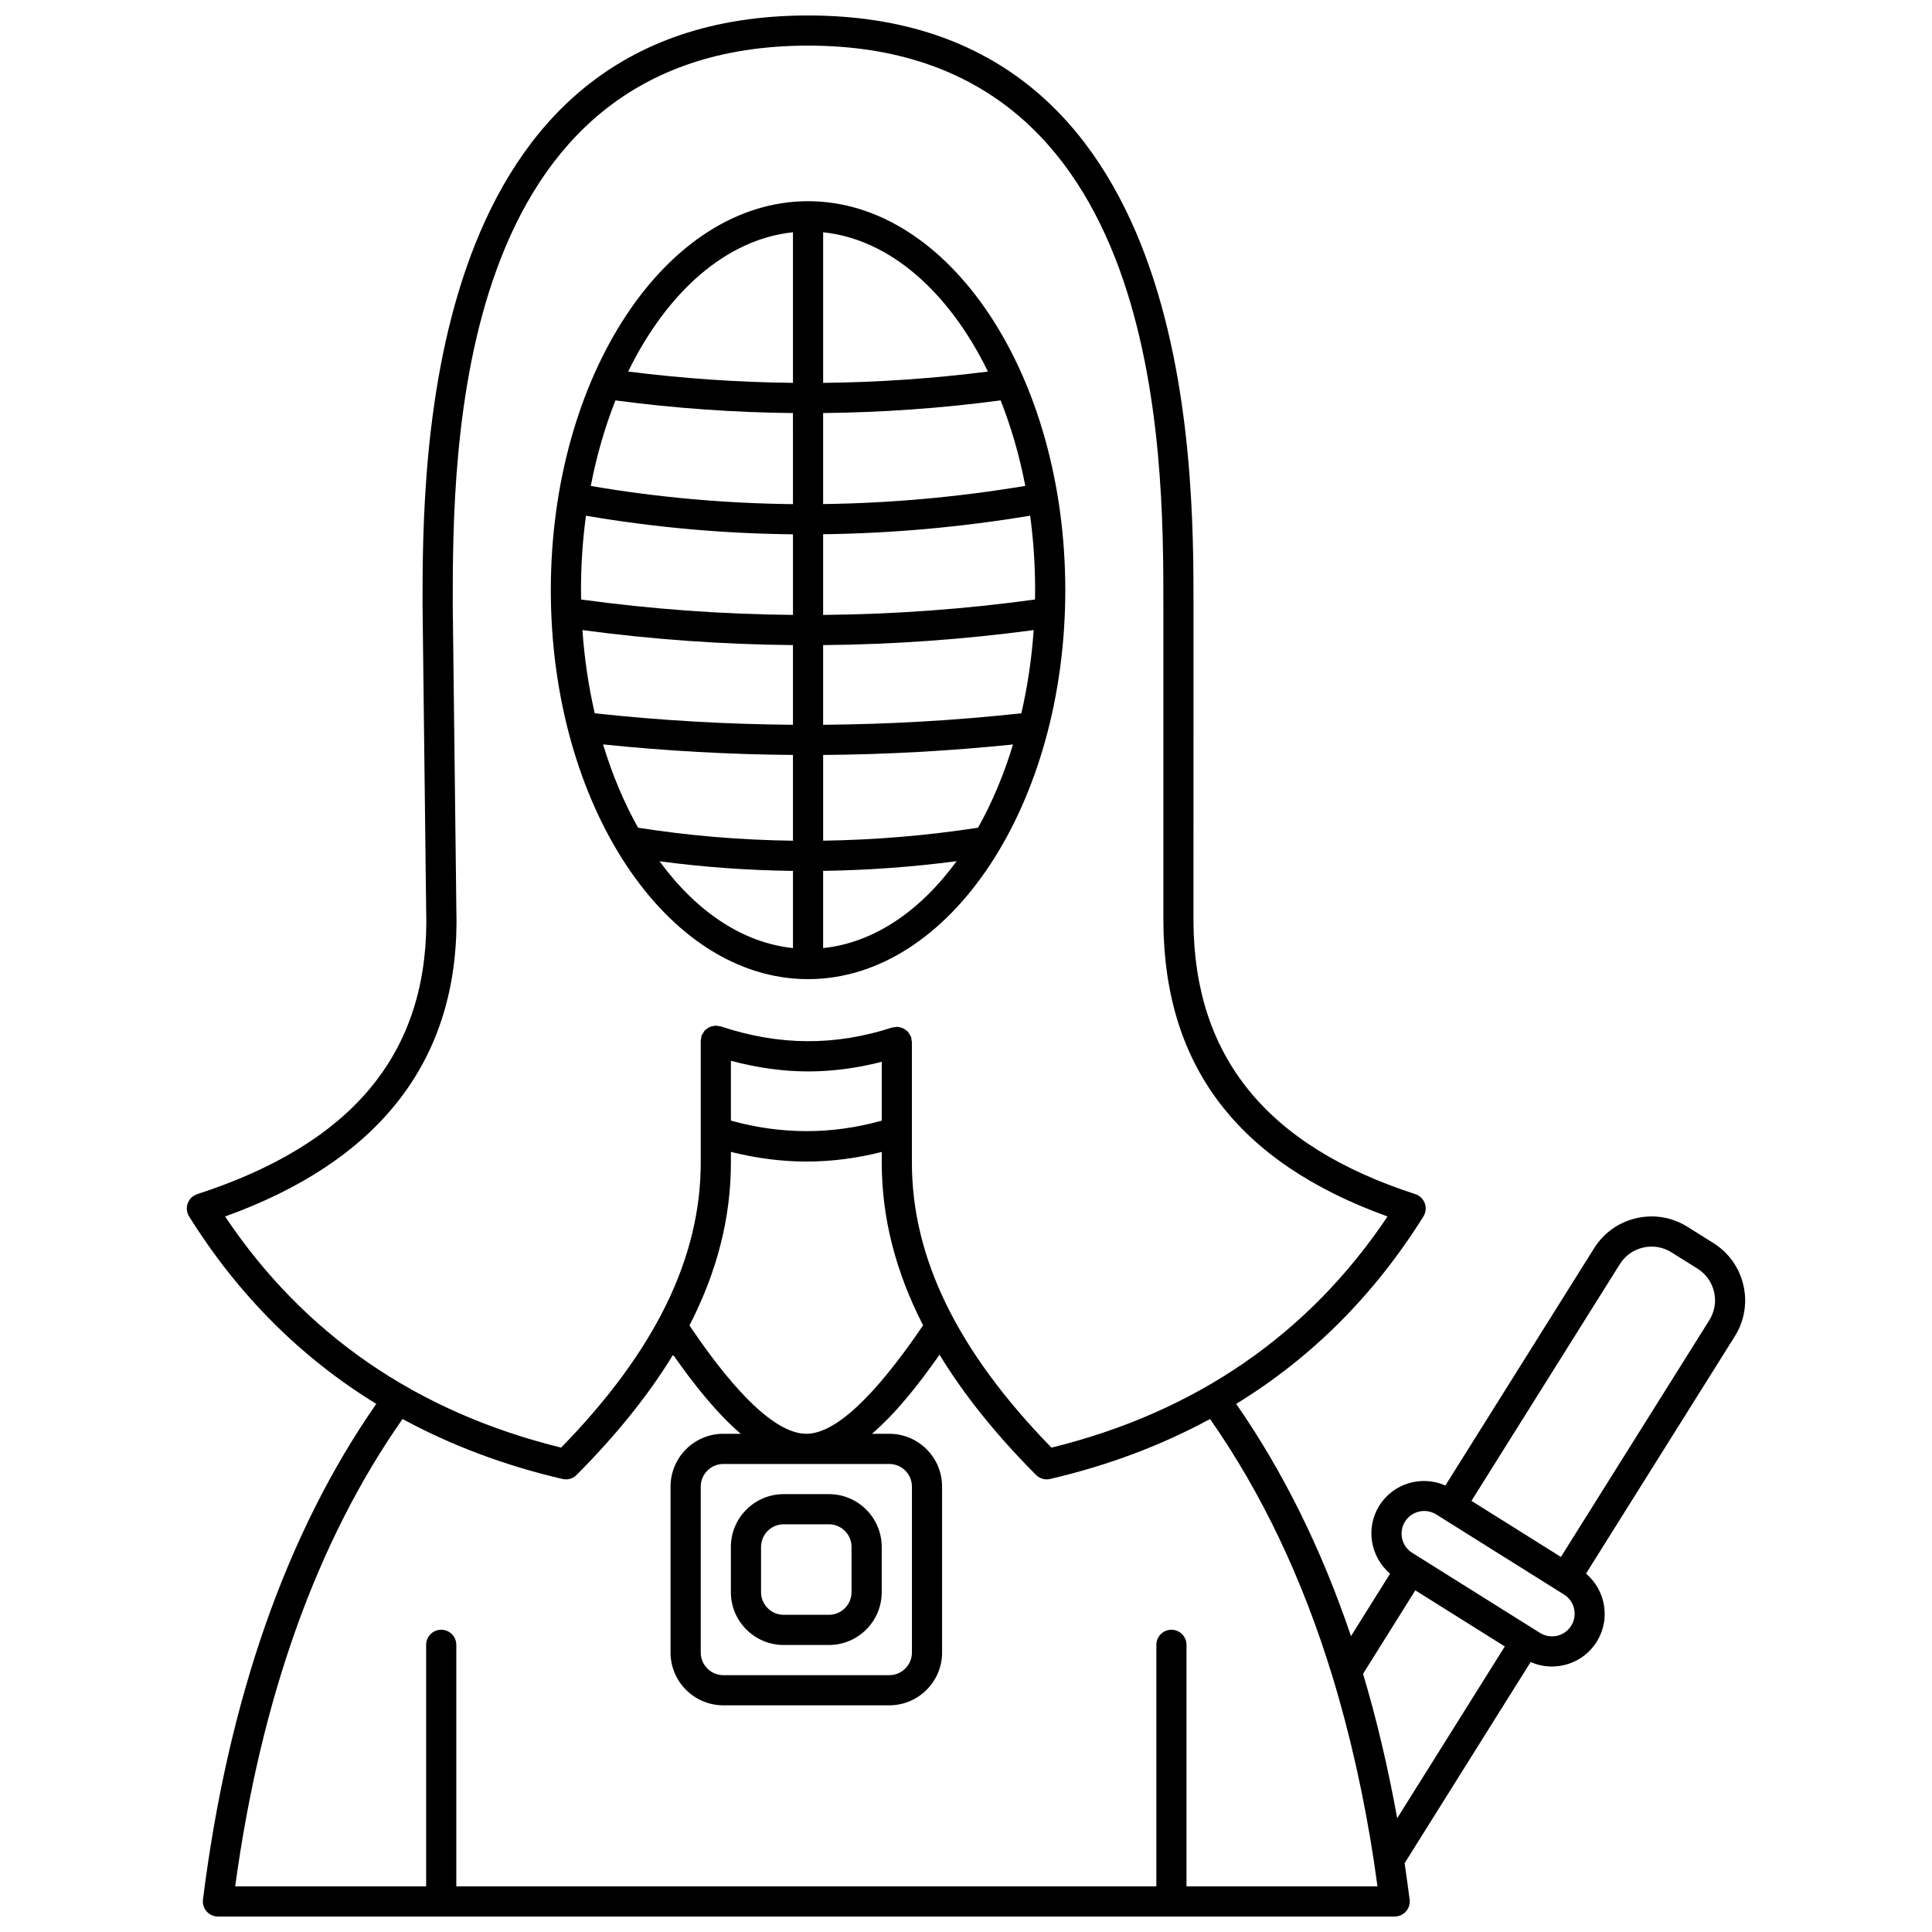 <?xml version="1.0" encoding="UTF-8"?>
<!-- Uploaded to: ICON Repo, www.svgrepo.com, Generator: ICON Repo Mixer Tools -->
<svg width="800px" height="800px" version="1.1" viewBox="144 144 512 512" xmlns="http://www.w3.org/2000/svg">
 <defs>
  <clipPath id="a">
   <path d="m193 148.09h414v503.81h-414z"/>
  </clipPath>
 </defs>
 <path d="m358.14 403.48c37.59 0 68.172-46.242 68.172-103.08 0-56.84-30.582-103.08-68.172-103.08-37.59-0.004-68.168 46.242-68.168 103.08 0 56.84 30.582 103.08 68.168 103.08zm-39.348-31.234c11.703 1.559 23.5 2.406 35.355 2.551v20.453c-13.473-1.402-25.738-9.84-35.355-23.004zm-20.824-71.844c0-6.766 0.457-13.359 1.312-19.73 18.102 3.094 36.418 4.738 54.867 4.926v21.359c-18.754-0.168-37.5-1.527-56.141-4.082-0.016-0.824-0.039-1.645-0.039-2.473zm120.35 0c0 0.828-0.027 1.648-0.039 2.477-18.637 2.559-37.387 3.914-56.141 4.082v-21.383c18.215-0.23 36.535-1.867 54.863-4.918 0.859 6.371 1.316 12.973 1.316 19.742zm-15.129 62.949c-13.695 2.109-27.402 3.238-41.047 3.438v-22.719c16.812-0.129 33.609-1.059 50.32-2.781-2.438 8.043-5.57 15.453-9.273 22.062zm11.477-30.324c-17.438 1.902-34.977 2.91-52.527 3.047v-21.117c18.637-0.164 37.27-1.496 55.797-3.977-0.539 7.652-1.645 15.047-3.269 22.047zm-52.527-55.445v-24.121c15.715-0.164 31.418-1.273 47.035-3.356 2.773 7 4.988 14.602 6.539 22.66-17.898 2.988-35.789 4.586-53.574 4.816zm-7.996 0.02c-18.02-0.188-35.91-1.797-53.582-4.816 1.551-8.062 3.769-15.672 6.543-22.676 15.617 2.078 31.32 3.191 47.035 3.356zm0 37.355v21.117c-17.551-0.137-35.09-1.145-52.527-3.047-1.625-7-2.731-14.395-3.269-22.047 18.531 2.481 37.156 3.809 55.797 3.977zm0 29.109v22.73c-13.785-0.176-27.488-1.312-41.047-3.445-3.703-6.609-6.84-14.023-9.273-22.074 16.715 1.727 33.512 2.664 50.32 2.789zm7.996 51.184v-20.461c11.762-0.168 23.566-1.02 35.375-2.57-9.617 13.18-21.895 21.629-35.375 23.031zm43.672-152.78c-14.504 1.84-29.086 2.844-43.668 2.996v-39.91c17.75 1.848 33.418 15.91 43.668 36.914zm-51.668-36.918v39.91c-14.59-0.152-29.164-1.156-43.668-3 10.25-20.996 25.918-35.059 43.668-36.91z"/>
 <g clip-path="url(#a)">
  <path d="m606.02 484.61c-1.07-4.664-3.894-8.637-7.941-11.176l-6.914-4.332c-4.059-2.539-8.855-3.34-13.516-2.273-4.664 1.07-8.637 3.894-11.176 7.941l-39.434 62.902c-6.25-2.758-13.75-0.641-17.492 5.312-3.734 5.957-2.371 13.629 2.84 18.055l-10.363 16.559c-7.773-23.023-17.988-43.664-30.422-61.551 19.977-12.25 36.594-28.832 49.617-49.676 0.652-1.047 0.789-2.332 0.367-3.484-0.418-1.16-1.352-2.059-2.523-2.434-39.297-12.746-58.527-36.332-58.781-72.07l0.008-83.973c0-38.66 0-156.31-102.16-156.31-102.16 0-102.15 117.65-102.15 156.31 0 0.008 0.004 0.016 0.004 0.023 0 0.008-0.004 0.016-0.004 0.023l1 84.238c-0.25 35.121-20.109 58.594-60.707 71.762-1.172 0.379-2.098 1.273-2.523 2.434-0.418 1.156-0.285 2.438 0.367 3.484 13.02 20.836 29.629 37.418 49.602 49.668-23.805 34.195-39.27 78.34-45.93 131.36-0.145 1.141 0.211 2.281 0.969 3.141 0.758 0.863 1.852 1.355 3 1.355h311.84c1.148 0 2.242-0.496 3.004-1.355 0.754-0.863 1.109-2.012 0.965-3.148-0.418-3.269-0.871-6.461-1.328-9.633l33.402-53.316c1.777 0.793 3.691 1.195 5.621 1.195 1.051 0 2.109-0.117 3.16-0.359 3.641-0.836 6.746-3.043 8.73-6.211 3.731-5.957 2.363-13.629-2.84-18.051l39.438-62.902c2.535-4.051 3.344-8.848 2.273-13.512zm-100.8 102.98 13.848-22.133 23.723 14.867-28.523 45.527c-2.414-13.398-5.438-26.227-9.047-38.262zm-301.57-121.21c40.434-14.547 61.066-40.648 61.332-77.711l-1-84.309c0-40.598 0.035-148.27 94.16-148.27 94.164 0 94.164 107.75 94.164 148.32v84c0.273 38.117 19.723 63.664 59.406 77.969-20.941 31.273-50.879 51.871-89.059 61.262-24.91-25.539-37.02-50.293-36.992-75.633v-31.898c0-0.18-0.078-0.336-0.105-0.512-0.031-0.242-0.004-0.488-0.082-0.73-0.02-0.062-0.07-0.109-0.098-0.172-0.082-0.223-0.223-0.406-0.344-0.613-0.148-0.246-0.281-0.5-0.477-0.707-0.141-0.148-0.32-0.246-0.48-0.375-0.242-0.188-0.473-0.379-0.75-0.508-0.176-0.082-0.375-0.109-0.562-0.164-0.312-0.094-0.617-0.18-0.949-0.191-0.051 0-0.098-0.027-0.148-0.027-0.191 0-0.355 0.082-0.539 0.109-0.23 0.031-0.461 0.004-0.688 0.078-15.105 4.906-29.93 4.871-45.477-0.309-0.273-0.09-0.539-0.066-0.812-0.098-0.156-0.02-0.293-0.094-0.453-0.094-0.039 0-0.074 0.023-0.117 0.023-0.359 0.012-0.691 0.105-1.027 0.207-0.164 0.051-0.336 0.066-0.492 0.137-0.301 0.137-0.551 0.34-0.812 0.547-0.145 0.113-0.305 0.195-0.43 0.328-0.199 0.207-0.332 0.469-0.484 0.719-0.125 0.199-0.266 0.383-0.348 0.605-0.02 0.055-0.066 0.094-0.082 0.148-0.074 0.227-0.051 0.461-0.082 0.691-0.031 0.199-0.121 0.379-0.121 0.586v32.211c0.027 25.336-12.078 50.09-36.992 75.629-38.184-9.383-68.121-29.969-89.059-61.246zm154.04 57.59c-10.902 0-24.91-19.738-30.973-28.711 7.348-14.301 11-28.645 10.98-43.254v-2.742c6.684 1.68 13.379 2.559 20.062 2.559 6.664 0 13.309-0.871 19.91-2.543v2.723c-0.016 14.602 3.625 28.934 10.961 43.223-12.941 19.055-23.352 28.746-30.941 28.746zm0.477-96.031c6.441 0 12.977-0.875 19.504-2.547v15.59c-13.207 3.707-26.617 3.707-39.973-0.008v-15.855c6.922 1.844 13.785 2.82 20.469 2.82zm100.27 215.97v-64.012c0-2.211-1.785-3.996-3.996-3.996-2.211 0-3.996 1.785-3.996 3.996v64.012h-185.52v-64.012c0-2.211-1.785-3.996-3.996-3.996s-3.996 1.785-3.996 3.996v64.012h-50.609c6.824-50.016 21.75-91.625 44.355-123.86 12.855 6.977 26.984 12.305 42.387 15.895 0.301 0.07 0.605 0.105 0.906 0.105 1.051 0 2.074-0.414 2.836-1.18 10.617-10.672 19.109-21.258 25.562-31.848 5.406 7.711 11.492 15.418 17.93 20.945h-4.606c-7.715 0-13.992 6.277-13.992 13.992v43.977c0 7.715 6.277 13.992 13.992 13.992h43.977c7.715 0 13.992-6.277 13.992-13.992v-43.977c0-7.715-6.277-13.992-13.992-13.992h-4.59c6.438-5.531 12.512-13.246 17.902-20.957 6.453 10.594 14.945 21.184 25.57 31.859 0.758 0.762 1.781 1.18 2.836 1.18 0.301 0 0.605-0.035 0.906-0.105 15.398-3.586 29.523-8.914 42.379-15.891 13.605 19.43 24.516 42.289 32.395 68.094 4.672 15.25 8.398 31.848 11.062 49.293 0.305 2.125 0.613 4.281 0.91 6.465h-50.605zm-78.762-111.94c3.305 0 5.996 2.691 5.996 5.996v43.977c0 3.305-2.691 5.996-5.996 5.996h-43.977c-3.305 0-5.996-2.691-5.996-5.996v-43.977c0-3.305 2.691-5.996 5.996-5.996zm180.71 42.867c-0.852 1.359-2.18 2.305-3.742 2.664-1.555 0.352-3.172 0.082-4.527-0.762l-1.684-1.055s0-0.004-0.004-0.004h-0.004l-32.188-20.172c-2.797-1.758-3.648-5.469-1.898-8.27 1.141-1.812 3.094-2.812 5.094-2.812 1.082 0 2.188 0.297 3.176 0.914l32.18 20.172 1.691 1.059c2.809 1.754 3.66 5.465 1.906 8.266zm36.598-80.961-39.328 62.73-23.707-14.859 39.324-62.734c1.402-2.242 3.598-3.801 6.184-4.398 2.582-0.582 5.242-0.145 7.481 1.258l6.914 4.332c2.242 1.402 3.801 3.598 4.398 6.184 0.594 2.594 0.137 5.25-1.266 7.488z"/>
 </g>
 <path d="m351.68 579.94h11.992c7.715 0 13.992-6.277 13.992-13.992v-11.992c0-7.715-6.277-13.992-13.992-13.992h-11.992c-7.715 0-13.992 6.277-13.992 13.992v11.992c0 7.711 6.281 13.992 13.992 13.992zm-5.996-25.988c0-3.305 2.691-5.996 5.996-5.996h11.992c3.305 0 5.996 2.691 5.996 5.996v11.992c0 3.305-2.691 5.996-5.996 5.996h-11.992c-3.305 0-5.996-2.691-5.996-5.996z"/>
</svg>
